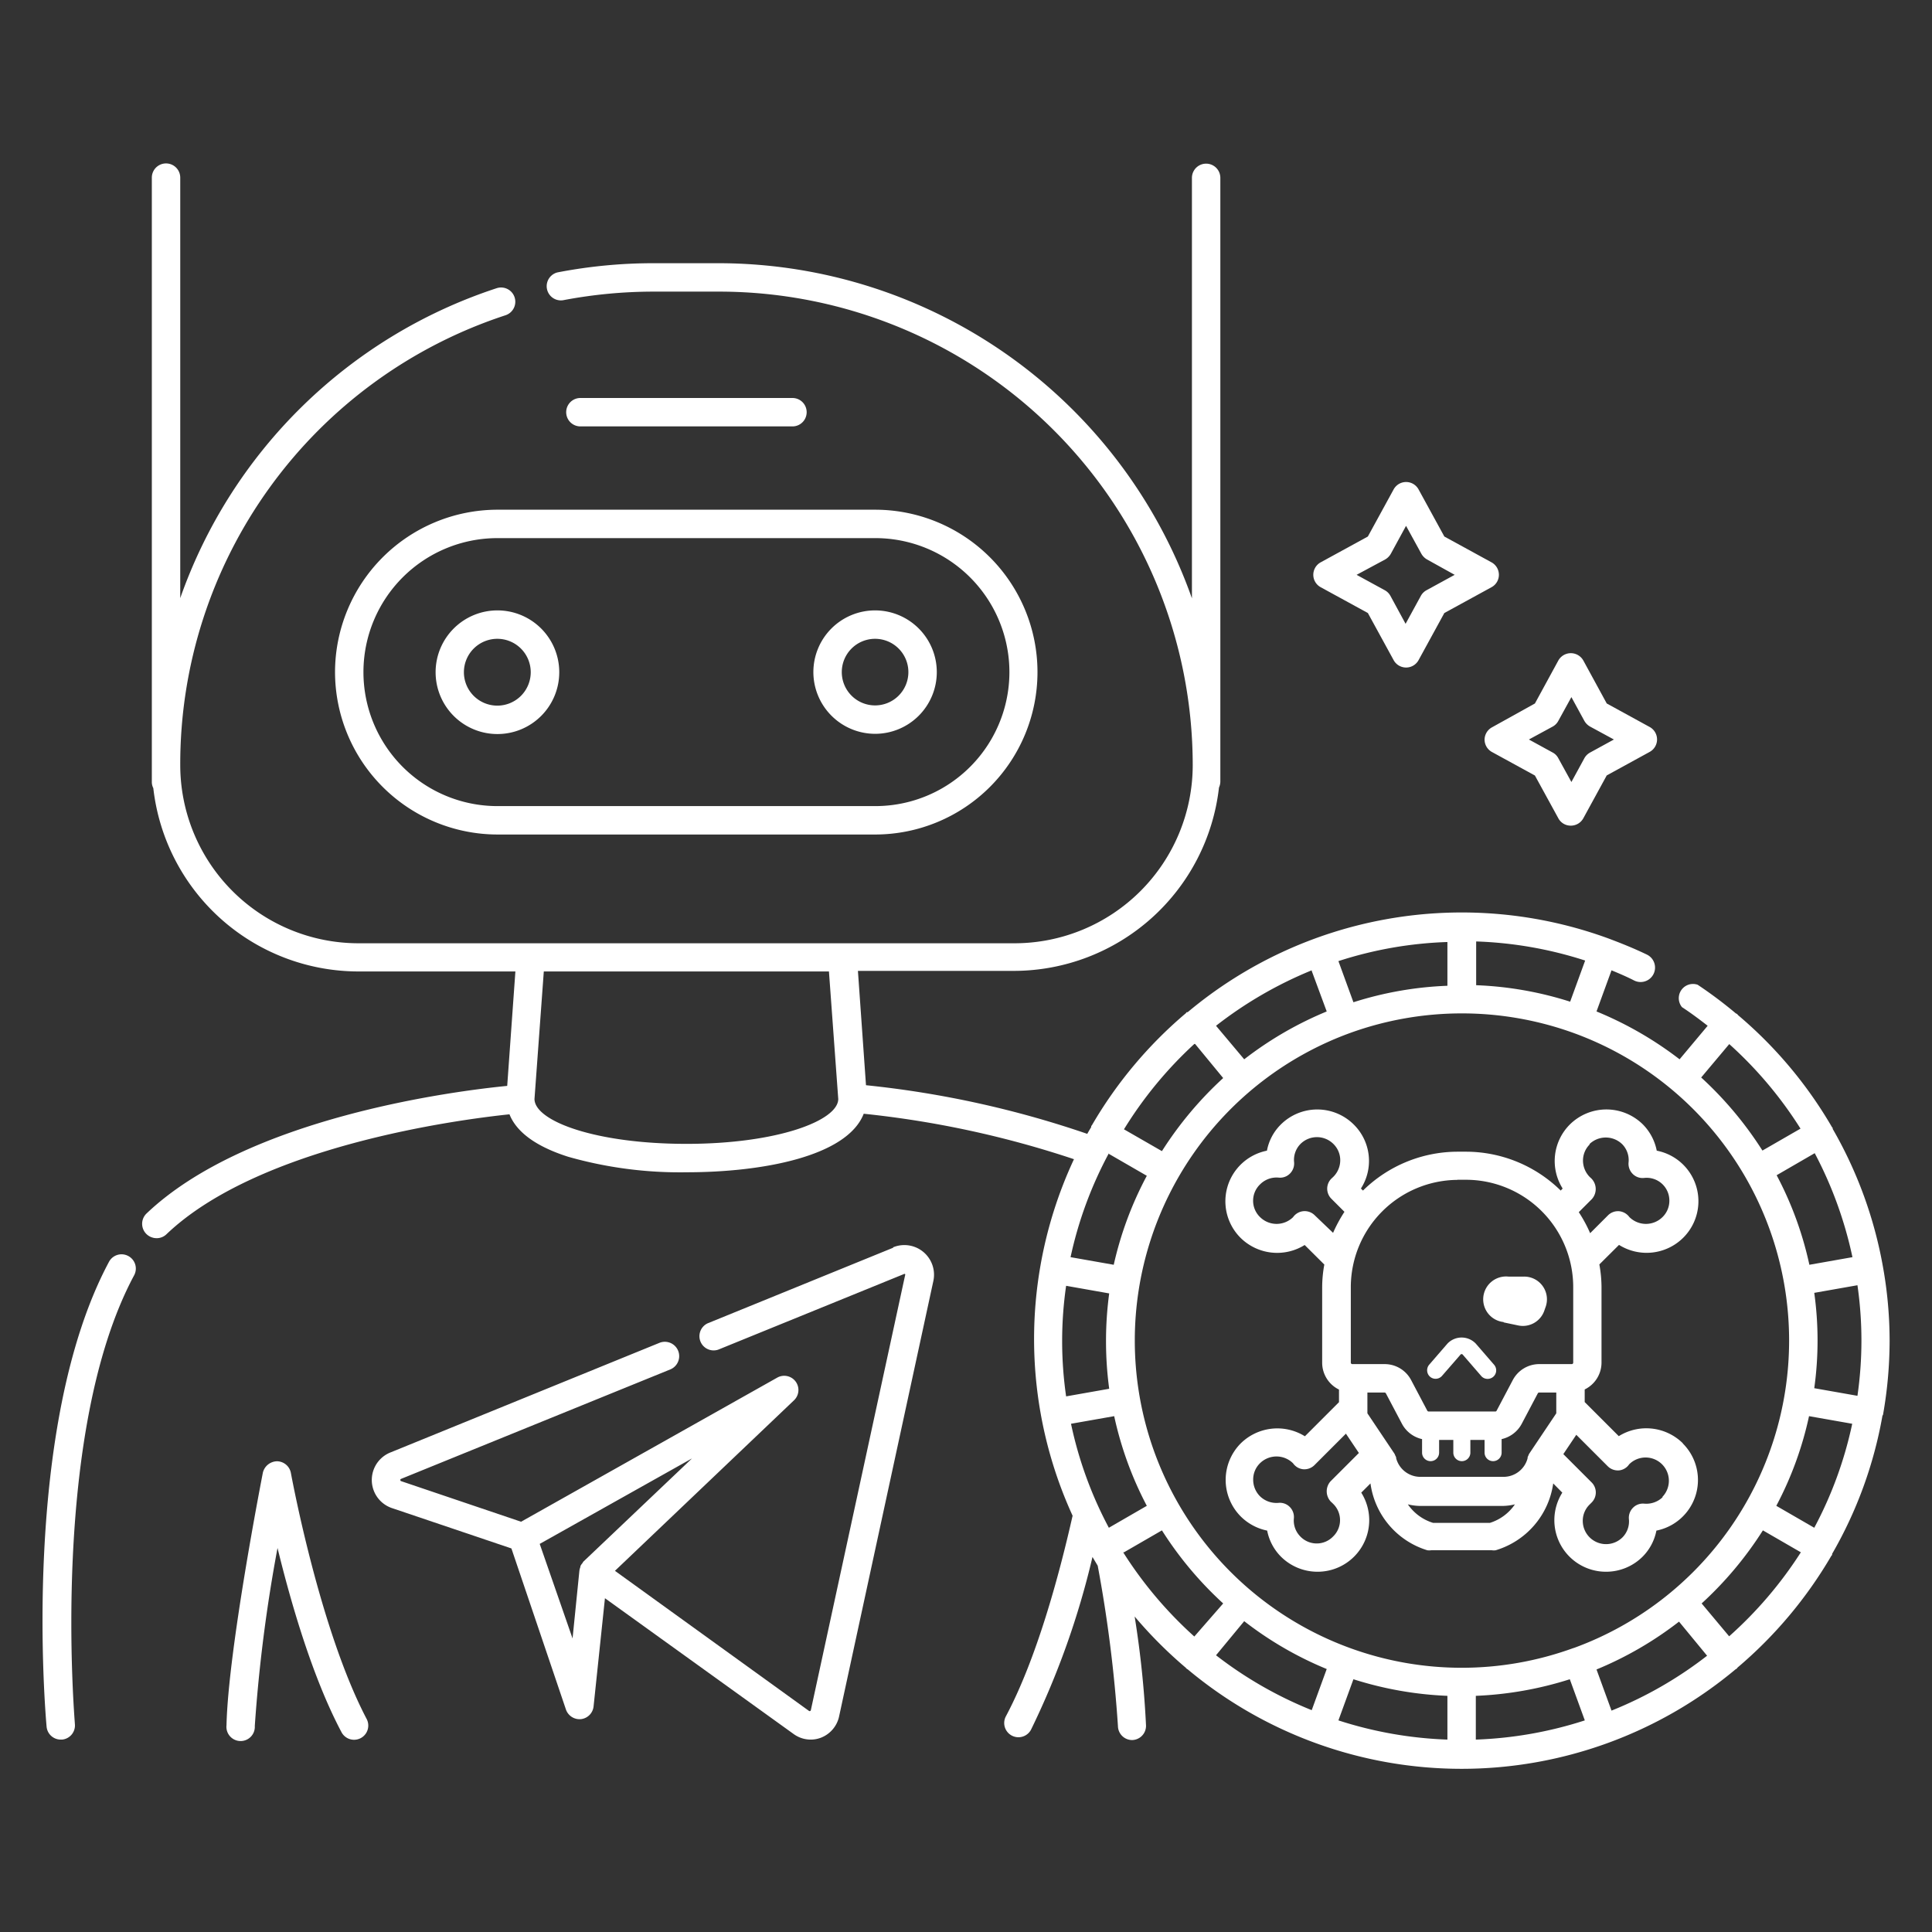 <svg id="Layer_1" data-name="Layer 1" xmlns="http://www.w3.org/2000/svg" xmlns:xlink="http://www.w3.org/1999/xlink"
     viewBox="0 0 170 170">
  <rect x="0" y="0" width="170" height="170" fill="#333333" stroke="none"/>
  <defs>
    <style>
      .cls-1{fill:url(#linear-gradient);}.cls-2{fill:url(#linear-gradient-2);}.cls-3{fill:url(#linear-gradient-5);}.cls-4{fill:url(#linear-gradient-6);}.cls-5{fill:url(#linear-gradient-7);}.cls-6{fill:url(#linear-gradient-8);}.cls-7{fill:url(#linear-gradient-9);}.cls-8{fill:url(#linear-gradient-11);}.cls-9{fill:url(#linear-gradient-12);}.cls-10{fill:url(#linear-gradient-13);}.cls-11{fill:url(#linear-gradient-14);}
    </style>
    <linearGradient id="linear-gradient" x1="1.69" y1="59.14" x2="165.41" y2="59.14" gradientUnits="userSpaceOnUse">
      <stop offset="0" stop-color="#ffffff"/>
      <stop offset="1" stop-color="#ffffff"/>
    </linearGradient>
    <linearGradient id="linear-gradient-2" x1="1.69" y1="36.27" x2="165.41" y2="36.27" xlink:href="#linear-gradient"/>
    <linearGradient id="linear-gradient-5" x1="1.69" y1="140.81" x2="165.41" y2="140.81" xlink:href="#linear-gradient"/>
    <linearGradient id="linear-gradient-6" x1="1.69" y1="131.72" x2="165.41" y2="131.72" xlink:href="#linear-gradient"/>
    <linearGradient id="linear-gradient-7" x1="1.69" y1="131.33" x2="165.41" y2="131.33" xlink:href="#linear-gradient"/>
    <linearGradient id="linear-gradient-8" x1="1.69" y1="117.95" x2="165.41" y2="117.95" xlink:href="#linear-gradient"/>
    <linearGradient id="linear-gradient-9" x1="1.69" y1="114.5" x2="165.41" y2="114.5" xlink:href="#linear-gradient"/>
    <linearGradient id="linear-gradient-11" x1="1.69" y1="119.5" x2="165.41" y2="119.5" xlink:href="#linear-gradient"/>
    <linearGradient id="linear-gradient-12" x1="1.69" y1="85" x2="165.41" y2="85" xlink:href="#linear-gradient"/>
    <linearGradient id="linear-gradient-13" x1="1.69" y1="50.58" x2="165.41" y2="50.58" xlink:href="#linear-gradient"/>
    <linearGradient id="linear-gradient-14" x1="1.69" y1="65.07" x2="165.41" y2="65.07" xlink:href="#linear-gradient"/>
  </defs>
  <path class="cls-1"
        d="M29.48,59.14A14.31,14.31,0,0,0,43.77,73.43H77a14.29,14.29,0,0,0,0-28.58H43.77A14.31,14.31,0,0,0,29.48,59.14Zm59.34,0A11.8,11.8,0,0,1,77,70.93H43.77a11.79,11.79,0,1,1,0-23.58H77A11.8,11.8,0,0,1,88.82,59.14Z"/>
  <path class="cls-2" d="M69.73,37.52a1.25,1.25,0,0,0,0-2.5H51.07a1.25,1.25,0,0,0,0,2.5Z"/>
  <path class="cls-1"
        d="M77,64.57a5.43,5.43,0,1,0-5.43-5.43A5.44,5.44,0,0,0,77,64.57Zm0-8.36a2.93,2.93,0,1,1-2.93,2.93A2.93,2.93,0,0,1,77,56.21Z"/>
  <path class="cls-1"
        d="M38.33,59.14a5.44,5.44,0,1,0,5.44-5.43A5.44,5.44,0,0,0,38.33,59.14Zm8.37,0a2.94,2.94,0,1,1-2.93-2.93A2.94,2.94,0,0,1,46.7,59.14Z"/>
  <path class="cls-3"
        d="M25.59,129.58a1.26,1.26,0,0,0-1.22-1,1.31,1.31,0,0,0-1.24,1c-.12.64-3.05,15.62-3.2,22.23a1.25,1.25,0,1,0,2.49.06,135.13,135.13,0,0,1,2-15.66c1.17,4.79,3.07,11.39,5.63,16.21a1.25,1.25,0,0,0,2.21-1.17C28.09,143.3,25.62,129.72,25.59,129.58Z"/>
  <path class="cls-4"
        d="M11.29,110.52a1.25,1.25,0,0,0-1.7.51C1.81,125.57,4,150.86,4.1,151.93a1.25,1.25,0,0,0,1.24,1.14h.12a1.25,1.25,0,0,0,1.13-1.36c0-.25-2.23-25.61,5.21-39.49A1.25,1.25,0,0,0,11.29,110.52Z"/>
  <path class="cls-5"
        d="M78.59,109.79l-16.32,6.65a1.25,1.25,0,0,0,.95,2.31l16.31-6.64a.09.09,0,0,1,.11,0,.12.12,0,0,1,0,.11l-8.29,38.25a.09.09,0,0,1-.06.08.09.09,0,0,1-.1,0L54.11,138.22l15.75-15a1.25,1.25,0,0,0-1.47-2L45.85,133.9,35.3,130.33s-.07,0-.07-.1a.08.08,0,0,1,.06-.1L59,120.49a1.25,1.25,0,0,0-1-2.32l-23.66,9.64a2.61,2.61,0,0,0,.15,4.89L45,136.25l4.8,14.18a1.27,1.27,0,0,0,1.32.84,1.26,1.26,0,0,0,1.11-1.12l1-9.52,16.59,11.94a2.56,2.56,0,0,0,1.52.5,2.52,2.52,0,0,0,.93-.18A2.59,2.59,0,0,0,73.84,151l8.28-38.25a2.61,2.61,0,0,0-3.53-3Zm-31.1,26.06,13.4-7.52-9.6,9.12,0,.05a1.16,1.16,0,0,0-.22.31.43.43,0,0,0,0,.07,1.28,1.28,0,0,0-.09.35l-.6,5.94Z"/>
  <path class="cls-6"
        d="M148.08,127a4.58,4.58,0,0,0-5.64-.63l-3-3v-1.11a2.63,2.63,0,0,0,1.48-2.35v-6.65a11.24,11.24,0,0,0-.19-2l1.73-1.72a4.57,4.57,0,0,0,5.65-.63,4.53,4.53,0,0,0-2.33-7.66,4.52,4.52,0,0,0-1.22-2.31,4.57,4.57,0,0,0-6.42,0,4.54,4.54,0,0,0-.64,5.64l-.17.18a11.91,11.91,0,0,0-8.34-3.42h-.72a11.91,11.91,0,0,0-8.34,3.42l-.18-.18a4.5,4.5,0,0,0-.63-5.63,4.55,4.55,0,0,0-6.42,0,4.38,4.38,0,0,0-1.22,2.3,4.54,4.54,0,0,0-2.32,7.67,4.58,4.58,0,0,0,5.64.63l1.73,1.72a11,11,0,0,0-.19,2v6.65a2.63,2.63,0,0,0,1.48,2.35v1.11l-3,3a4.59,4.59,0,0,0-5.65.63,4.56,4.56,0,0,0,0,6.42,4.59,4.59,0,0,0,2.33,1.25,4.45,4.45,0,0,0,1.22,2.3,4.56,4.56,0,0,0,3.22,1.32,4.54,4.54,0,0,0,4.54-4.53,4.56,4.56,0,0,0-.7-2.43l.81-.81a7.16,7.16,0,0,0,5,5.88,1.27,1.27,0,0,0,.34,0h5.34a1.27,1.27,0,0,0,.34,0,7.19,7.19,0,0,0,5.06-5.88l.8.81a4.56,4.56,0,0,0-.7,2.43,4.54,4.54,0,0,0,4.55,4.53,4.55,4.55,0,0,0,3.21-1.32,4.45,4.45,0,0,0,1.22-2.3,4.54,4.54,0,0,0,2.32-7.67Zm-25.23,1.3s0,0,0-.06a1.3,1.3,0,0,0-.08-.17,1.11,1.11,0,0,0-.07-.16l-2.38-3.55v-1.83h1.51a.14.14,0,0,1,.12.08l1.42,2.69a2.66,2.66,0,0,0,1.76,1.33v1.19a.75.75,0,1,0,1.5,0v-1.12h1.25v1.12a.75.75,0,1,0,1.5,0v-1.12h1.25v1.12a.75.75,0,0,0,1.5,0v-1.19a2.66,2.66,0,0,0,1.76-1.33l1.42-2.69a.14.14,0,0,1,.12-.08h1.51v1.83l-2.38,3.55a1,1,0,0,0-.08.18.59.59,0,0,0-.06.14.15.15,0,0,0,0,.07,2.19,2.19,0,0,1-2.13,1.65H125A2.2,2.2,0,0,1,122.85,128.31Zm17-27.62a2.07,2.07,0,0,1,2.89,0,2,2,0,0,1,.56,1.61,1.26,1.26,0,0,0,.36,1,1.22,1.22,0,0,0,1,.36,2,2,0,0,1,2.23,2,2,2,0,0,1-.6,1.44,2.07,2.07,0,0,1-2.92,0,1.27,1.27,0,0,0-.87-.51,1.25,1.25,0,0,0-1,.35l-1.58,1.58a12.18,12.18,0,0,0-1-1.85l1.15-1.15a1.32,1.32,0,0,0-.05-1.82l-.13-.12a2.06,2.06,0,0,1-.6-1.44A2,2,0,0,1,139.89,100.69Zm-11.64,3.13H129a9.45,9.45,0,0,1,9.43,9.44v6.65a.13.13,0,0,1-.14.13h-2.85a2.63,2.63,0,0,0-2.33,1.41l-1.42,2.69a.12.12,0,0,1-.12.07h-5.86a.13.13,0,0,1-.12-.07l-1.42-2.69a2.63,2.63,0,0,0-2.33-1.41H119a.13.13,0,0,1-.14-.13v-6.65A9.45,9.45,0,0,1,128.25,103.82Zm-12.53,3.12a1.25,1.25,0,0,0-1.9.17l0,0a2.07,2.07,0,0,1-2.9,0,2,2,0,0,1,0-2.89,2.05,2.05,0,0,1,1.63-.59,1.22,1.22,0,0,0,1-.36,1.26,1.26,0,0,0,.36-1,2,2,0,0,1,.56-1.6,2.05,2.05,0,0,1,2.9,0,2,2,0,0,1,.6,1.44,2.06,2.06,0,0,1-.6,1.44l-.18.17a1.25,1.25,0,0,0,0,1.77l1.15,1.15a12.68,12.68,0,0,0-1,1.85Zm1.5,25.27.12.12a2,2,0,0,1,0,2.88,2,2,0,0,1-2.88,0,2,2,0,0,1-.57-1.6,1.25,1.25,0,0,0-.36-1,1.22,1.22,0,0,0-1-.36,2.08,2.08,0,0,1-1.63-.59,2.06,2.06,0,0,1-.59-1.45,2,2,0,0,1,.59-1.44,2.07,2.07,0,0,1,2.92,0,1.23,1.23,0,0,0,.87.52,1.26,1.26,0,0,0,1-.35l2.78-2.78,1.14,1.7-2.49,2.49a1.32,1.32,0,0,0,.06,1.83ZM131.1,134h-5a4.17,4.17,0,0,1-2.22-1.63,4.84,4.84,0,0,0,1.08.14h7.26a4.84,4.84,0,0,0,1.08-.14A4.17,4.17,0,0,1,131.1,134Zm15.22-2.28a2.08,2.08,0,0,1-1.63.59,1.22,1.22,0,0,0-1,.36,1.25,1.25,0,0,0-.36,1,2,2,0,0,1-.56,1.6,2.05,2.05,0,0,1-3.5-1.44,2,2,0,0,1,.61-1.45l.17-.17a1.25,1.25,0,0,0,0-1.77l-2.49-2.49,1.14-1.7,2.78,2.78a1.26,1.26,0,0,0,1,.35,1.22,1.22,0,0,0,.87-.53h0a2,2,0,1,1,2.9,2.89Z"/>
  <path class="cls-7" d="M132.31,116.36l1.24.26a2,2,0,0,0,2.34-1.3l.09-.26a2,2,0,0,0-1.91-2.73h-1.34a2,2,0,0,0-.42,4Z"/>
  <path class="cls-7" d="M121.33,115.32a2,2,0,0,0,2.34,1.3l1.24-.26a2,2,0,0,0-.42-4h-1.34a2,2,0,0,0-1.91,2.73Z"/>
  <path class="cls-8"
        d="M125.83,121.14a.75.75,0,0,0,1.06-.08l1.61-1.85a.13.13,0,0,1,.22,0l1.61,1.86a.73.73,0,0,0,.57.26.75.75,0,0,0,.57-1.24l-1.61-1.86a1.72,1.72,0,0,0-2.5,0l-1.61,1.86A.76.76,0,0,0,125.83,121.14Z"/>
  <path class="cls-9"
        d="M165.69,124.49s0,0,0,0a37.59,37.59,0,0,0,.58-6.5,36.86,36.86,0,0,0-.58-6.49s0,0,0,0,0,0,0,0a37.38,37.38,0,0,0-4.43-12.17.26.26,0,0,0,0-.08s0,0-.06-.07a37.65,37.65,0,0,0-8.27-9.86l-.07-.09a.67.67,0,0,0-.12-.06,38.21,38.21,0,0,0-3.36-2.52A1.25,1.25,0,0,0,148,88.62c.78.51,1.53,1.07,2.26,1.64l-2.47,2.95A31.62,31.62,0,0,0,140.48,89l1.32-3.62c.68.28,1.36.57,2,.9A1.25,1.25,0,0,0,144.92,84c-1.12-.54-2.26-1-3.41-1.43h0a37.54,37.54,0,0,0-37,6.49l-.09,0-.08.1a37.81,37.81,0,0,0-8.26,9.85s0,0-.06.07a.32.32,0,0,0,0,.09c-.12.2-.24.4-.35.6a87.42,87.42,0,0,0-19.47-4.28l-.71-10.06H89.26a18.19,18.19,0,0,0,18-16.13,1.33,1.33,0,0,0,.12-.53V15.65a1.25,1.25,0,0,0-2.5,0v37A44.22,44.22,0,0,0,63.28,23.16H57.51a44.34,44.34,0,0,0-8.46.81,1.25,1.25,0,0,0,.48,2.45,42.56,42.56,0,0,1,8-.76h5.77a41.69,41.69,0,0,1,41.65,41.65A15.69,15.69,0,0,1,89.26,83H31.53A15.69,15.69,0,0,1,15.86,67.31,41.56,41.56,0,0,1,44.48,27.74a1.25,1.25,0,0,0-.78-2.38A44.05,44.05,0,0,0,15.86,52.63v-37a1.25,1.25,0,1,0-2.5,0V68.82a1.19,1.19,0,0,0,.13.53,18.18,18.18,0,0,0,18,16.13H45.35l-.72,10.07C40,96,21.75,98.32,12.87,106.8a1.26,1.26,0,0,0,0,1.77,1.29,1.29,0,0,0,.91.38,1.23,1.23,0,0,0,.86-.34c8.15-7.78,25.68-10.09,30.19-10.56.51,1.29,1.9,2.7,5.18,3.74a35.91,35.91,0,0,0,10.43,1.36C67,103.15,74.53,101.78,76,98a86.44,86.44,0,0,1,18.5,4,37.36,37.36,0,0,0-2.94,9.32l0,0s0,0,0,0a37.35,37.35,0,0,0,0,13s0,0,0,0,0,0,0,0a37.37,37.37,0,0,0,2.82,9.05c-1.21,5.36-3.19,12.62-5.87,17.65a1.25,1.25,0,0,0,2.21,1.18A72.26,72.26,0,0,0,96.13,137l.46.77a119.56,119.56,0,0,1,1.78,14.12,1.25,1.25,0,0,0,1.25,1.22h0a1.25,1.25,0,0,0,1.22-1.28,86.74,86.74,0,0,0-1-9.59,38.17,38.17,0,0,0,4.49,4.5l.08.09a.53.53,0,0,0,.1.06,37.56,37.56,0,0,0,48.2,0,.53.53,0,0,0,.1-.06.44.44,0,0,0,.08-.1,37.92,37.92,0,0,0,8.24-9.81l.08-.1a.32.32,0,0,0,0-.09,37.18,37.18,0,0,0,4.43-12.16S165.68,124.51,165.69,124.49ZM60.4,100.65c-8,0-13.34-2-13.37-3.94l.82-11.23H72.94l.82,11.23C73.73,98.62,68.37,100.65,60.4,100.65Zm99.24,33.78-3.34-1.93a30.65,30.65,0,0,0,2.88-7.89l3.8.67A34.66,34.66,0,0,1,159.64,134.43ZM141.8,150.52l-1.32-3.62a31.27,31.27,0,0,0,7.26-4.21l2.47,3A34.83,34.83,0,0,1,141.8,150.52ZM107,145.65l2.48-3a31.06,31.06,0,0,0,7.26,4.21l-1.32,3.62A35.09,35.09,0,0,1,107,145.65Zm12.09,2.11a31.38,31.38,0,0,0,8.27,1.46v3.85a35,35,0,0,1-9.59-1.69Zm10.77,1.46a31.45,31.45,0,0,0,8.27-1.46l1.32,3.62a35,35,0,0,1-9.59,1.69Zm8.6-4.21h0a28.69,28.69,0,0,1-19.68,0h0a28.8,28.8,0,0,1,0-54.11h0a28.91,28.91,0,0,1,19.7,0h0a28.79,28.79,0,0,1,0,54.11ZM94.24,125.28l3.8-.67a31,31,0,0,0,2.87,7.89l-3.34,1.93A34.64,34.64,0,0,1,94.24,125.28ZM93.46,118a33.9,33.9,0,0,1,.35-4.86l3.79.67a31.57,31.57,0,0,0,0,8.39l-3.79.67A34,34,0,0,1,93.46,118Zm4.11-16.47,3.34,1.93A30.94,30.94,0,0,0,98,111.29l-3.8-.67A34.7,34.7,0,0,1,97.57,101.48Zm17.85-16.1L116.74,89a31.42,31.42,0,0,0-7.26,4.21L107,90.26A35.46,35.46,0,0,1,115.42,85.38Zm11.94,1.31a31,31,0,0,0-8.27,1.45l-1.32-3.62a34.63,34.63,0,0,1,9.59-1.68ZM163,110.62l-3.79.67a30.59,30.59,0,0,0-2.88-7.88l3.35-1.94A35.17,35.17,0,0,1,163,110.62Zm-3.36,11.53a30.49,30.49,0,0,0,0-8.39l3.8-.67a34,34,0,0,1,0,9.73Zm-7.48-30.28a35.29,35.29,0,0,1,6.27,7.44l-3.35,1.93a32,32,0,0,0-5.39-6.43Zm-14-3.73a31,31,0,0,0-8.27-1.45V82.84a34.85,34.85,0,0,1,9.59,1.68Zm-33,3.72,2.47,3a32,32,0,0,0-5.39,6.43l-3.34-1.92A35.29,35.29,0,0,1,105.09,91.86Zm-6.26,44.73,3.34-1.93a31.68,31.68,0,0,0,5.39,6.43L105.09,144A35.48,35.48,0,0,1,98.83,136.59Zm53.3,7.45-2.47-2.95a31.68,31.68,0,0,0,5.39-6.43l3.34,1.93A35.48,35.48,0,0,1,152.13,144Z"/>
  <path class="cls-10"
        d="M116.21,51.67l4.15,2.27,2.27,4.15a1.25,1.25,0,0,0,2.19,0l2.27-4.15,4.15-2.27a1.24,1.24,0,0,0,.65-1.09,1.25,1.25,0,0,0-.65-1.1l-4.15-2.27-2.27-4.15a1.25,1.25,0,0,0-2.19,0l-2.27,4.15-4.15,2.27a1.25,1.25,0,0,0-.65,1.1A1.24,1.24,0,0,0,116.21,51.67Zm5.67-2.44a1.33,1.33,0,0,0,.5-.5l1.34-2.46,1.35,2.46a1.33,1.33,0,0,0,.5.5L128,50.58l-2.47,1.35a1.24,1.24,0,0,0-.5.49l-1.35,2.47-1.34-2.47a1.24,1.24,0,0,0-.5-.49l-2.47-1.35Z"/>
  <path class="cls-11"
        d="M130.63,65.07a1.25,1.25,0,0,0,.65,1.1l3.78,2.07L137.12,72a1.23,1.23,0,0,0,1.1.65,1.25,1.25,0,0,0,1.1-.65l2.06-3.77,3.78-2.07a1.25,1.25,0,0,0,0-2.19l-3.78-2.07-2.06-3.78a1.26,1.26,0,0,0-2.2,0l-2.06,3.78L131.28,64A1.25,1.25,0,0,0,130.63,65.07Zm6-1.14a1.24,1.24,0,0,0,.49-.5l1.15-2.09,1.14,2.09a1.33,1.33,0,0,0,.5.5l2.1,1.14-2.1,1.15a1.27,1.27,0,0,0-.5.5l-1.14,2.09-1.15-2.09a1.18,1.18,0,0,0-.49-.5l-2.1-1.15Z"/>
</svg>